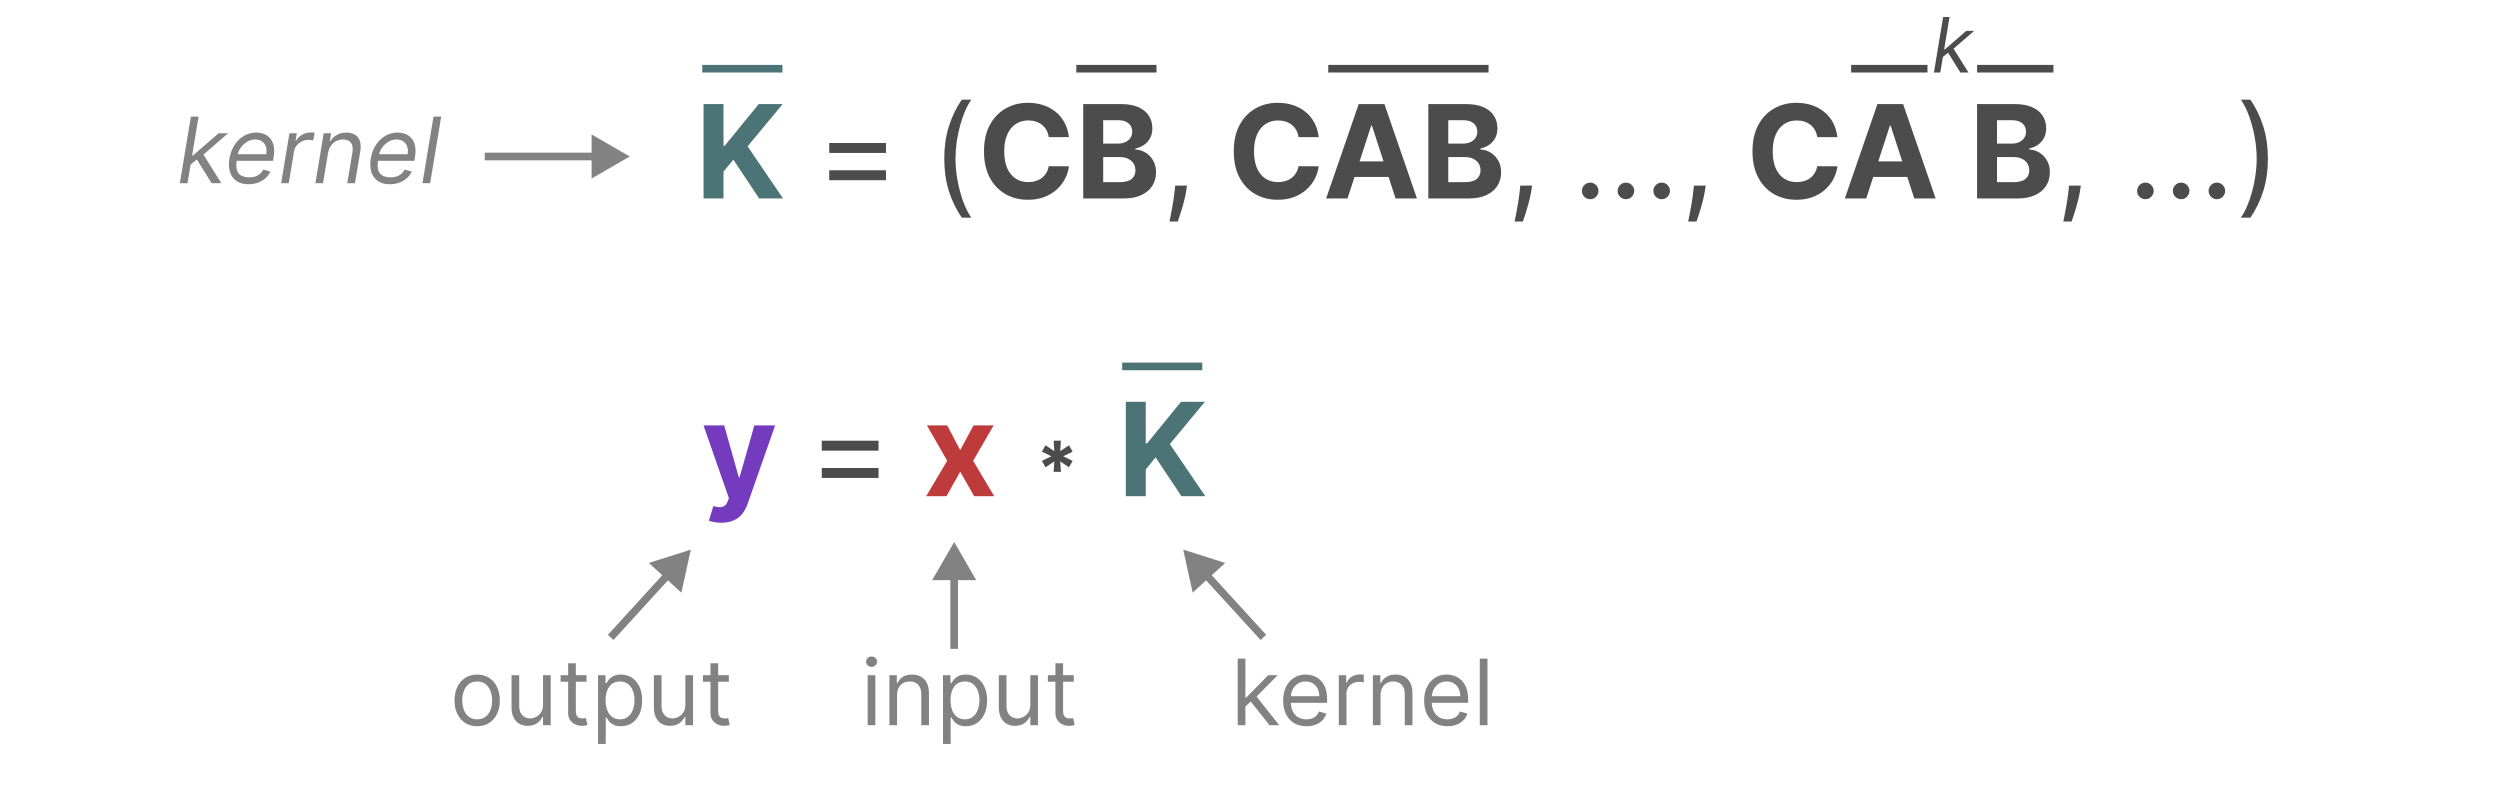 <svg width="655" height="206" viewBox="0 0 655 206" fill="none" xmlns="http://www.w3.org/2000/svg">
<rect width="655" height="206" fill="white"/>
<path d="M184.331 52V27.273H189.559V38.175H189.885L198.783 27.273H205.05L195.873 38.344L205.158 52H198.904L192.131 41.834L189.559 44.973V52H184.331Z" fill="#4C7477"/>
<path d="M217.259 40.071V37.463H232.134V40.071H217.259ZM217.259 47.219V44.611H232.134V47.219H217.259ZM247.396 41.568C247.396 38.526 247.79 35.728 248.579 33.177C249.376 30.617 250.511 28.263 251.984 26.114H254.495C253.915 26.91 253.372 27.892 252.865 29.06C252.366 30.219 251.927 31.495 251.549 32.887C251.171 34.272 250.873 35.704 250.656 37.185C250.446 38.666 250.342 40.127 250.342 41.568C250.342 43.484 250.527 45.428 250.897 47.4C251.267 49.372 251.766 51.203 252.394 52.894C253.022 54.584 253.722 55.96 254.495 57.023H251.984C250.511 54.874 249.376 52.523 248.579 49.972C247.79 47.412 247.396 44.611 247.396 41.568ZM280.058 35.93H274.77C274.673 35.245 274.476 34.638 274.178 34.106C273.881 33.567 273.498 33.108 273.031 32.73C272.565 32.352 272.025 32.062 271.414 31.861C270.81 31.66 270.154 31.559 269.445 31.559C268.166 31.559 267.051 31.877 266.101 32.513C265.151 33.141 264.415 34.058 263.892 35.266C263.368 36.465 263.107 37.922 263.107 39.636C263.107 41.399 263.368 42.88 263.892 44.08C264.423 45.279 265.163 46.184 266.113 46.796C267.063 47.408 268.162 47.714 269.409 47.714C270.11 47.714 270.758 47.621 271.353 47.436C271.957 47.251 272.492 46.981 272.959 46.627C273.426 46.265 273.812 45.826 274.118 45.311C274.432 44.796 274.649 44.208 274.77 43.548L280.058 43.572C279.922 44.707 279.579 45.802 279.032 46.856C278.493 47.903 277.764 48.841 276.847 49.67C275.937 50.491 274.851 51.143 273.587 51.626C272.331 52.101 270.91 52.338 269.325 52.338C267.119 52.338 265.147 51.839 263.409 50.841C261.678 49.843 260.31 48.398 259.303 46.506C258.305 44.615 257.806 42.325 257.806 39.636C257.806 36.94 258.313 34.646 259.328 32.754C260.342 30.863 261.718 29.422 263.457 28.432C265.195 27.434 267.151 26.935 269.325 26.935C270.758 26.935 272.086 27.136 273.309 27.538C274.541 27.941 275.631 28.528 276.581 29.301C277.531 30.066 278.304 31.004 278.899 32.114C279.503 33.225 279.889 34.497 280.058 35.93ZM283.807 52V27.273H293.708C295.527 27.273 297.044 27.542 298.26 28.082C299.475 28.621 300.389 29.37 301.001 30.327C301.612 31.277 301.918 32.372 301.918 33.611C301.918 34.577 301.725 35.427 301.339 36.159C300.952 36.883 300.421 37.479 299.745 37.946C299.077 38.405 298.312 38.731 297.451 38.924V39.166C298.393 39.206 299.274 39.471 300.095 39.962C300.924 40.453 301.596 41.142 302.111 42.027C302.626 42.904 302.884 43.951 302.884 45.166C302.884 46.478 302.558 47.649 301.906 48.68C301.262 49.702 300.308 50.511 299.045 51.106C297.781 51.702 296.223 52 294.372 52H283.807ZM289.035 47.726H293.297C294.754 47.726 295.817 47.448 296.485 46.893C297.153 46.329 297.487 45.581 297.487 44.647C297.487 43.963 297.322 43.359 296.992 42.836C296.662 42.313 296.191 41.902 295.579 41.604C294.976 41.307 294.255 41.158 293.418 41.158H289.035V47.726ZM289.035 37.62H292.911C293.627 37.62 294.263 37.495 294.819 37.246C295.382 36.988 295.825 36.626 296.147 36.159C296.477 35.692 296.642 35.133 296.642 34.481C296.642 33.587 296.324 32.867 295.688 32.32C295.06 31.772 294.167 31.499 293.008 31.499H289.035V37.62ZM310.995 48.619L310.801 49.923C310.665 50.841 310.455 51.823 310.174 52.869C309.9 53.916 309.614 54.902 309.316 55.827C309.019 56.753 308.773 57.49 308.58 58.037H306.407C306.511 57.522 306.648 56.842 306.817 55.996C306.986 55.151 307.155 54.206 307.324 53.159C307.501 52.121 307.646 51.058 307.759 49.972L307.904 48.619H310.995ZM345.502 35.93H340.213C340.117 35.245 339.92 34.638 339.622 34.106C339.324 33.567 338.942 33.108 338.475 32.73C338.008 32.352 337.469 32.062 336.857 31.861C336.253 31.66 335.597 31.559 334.889 31.559C333.609 31.559 332.494 31.877 331.544 32.513C330.595 33.141 329.858 34.058 329.335 35.266C328.812 36.465 328.55 37.922 328.55 39.636C328.55 41.399 328.812 42.88 329.335 44.08C329.866 45.279 330.607 46.184 331.556 46.796C332.506 47.408 333.605 47.714 334.853 47.714C335.553 47.714 336.201 47.621 336.797 47.436C337.4 47.251 337.935 46.981 338.402 46.627C338.869 46.265 339.256 45.826 339.561 45.311C339.875 44.796 340.093 44.208 340.213 43.548L345.502 43.572C345.365 44.707 345.023 45.802 344.475 46.856C343.936 47.903 343.208 48.841 342.29 49.67C341.381 50.491 340.294 51.143 339.03 51.626C337.775 52.101 336.354 52.338 334.768 52.338C332.563 52.338 330.591 51.839 328.852 50.841C327.121 49.843 325.753 48.398 324.747 46.506C323.749 44.615 323.25 42.325 323.25 39.636C323.25 36.94 323.757 34.646 324.771 32.754C325.785 30.863 327.162 29.422 328.9 28.432C330.639 27.434 332.595 26.935 334.768 26.935C336.201 26.935 337.529 27.136 338.752 27.538C339.984 27.941 341.075 28.528 342.025 29.301C342.974 30.066 343.747 31.004 344.343 32.114C344.946 33.225 345.333 34.497 345.502 35.93ZM353.048 52H347.446L355.982 27.273H362.719L371.243 52H365.641L359.447 32.923H359.254L353.048 52ZM352.698 42.281H365.931V46.361H352.698V42.281ZM374.219 52V27.273H384.12C385.939 27.273 387.456 27.542 388.672 28.082C389.887 28.621 390.801 29.37 391.413 30.327C392.024 31.277 392.33 32.372 392.33 33.611C392.33 34.577 392.137 35.427 391.751 36.159C391.364 36.883 390.833 37.479 390.157 37.946C389.489 38.405 388.724 38.731 387.863 38.924V39.166C388.805 39.206 389.686 39.471 390.507 39.962C391.336 40.453 392.008 41.142 392.523 42.027C393.039 42.904 393.296 43.951 393.296 45.166C393.296 46.478 392.97 47.649 392.318 48.68C391.674 49.702 390.72 50.511 389.457 51.106C388.193 51.702 386.635 52 384.784 52H374.219ZM379.447 47.726H383.71C385.166 47.726 386.229 47.448 386.897 46.893C387.565 46.329 387.899 45.581 387.899 44.647C387.899 43.963 387.734 43.359 387.404 42.836C387.074 42.313 386.603 41.902 385.991 41.604C385.388 41.307 384.667 41.158 383.83 41.158H379.447V47.726ZM379.447 37.62H383.323C384.04 37.62 384.675 37.495 385.231 37.246C385.794 36.988 386.237 36.626 386.559 36.159C386.889 35.692 387.054 35.133 387.054 34.481C387.054 33.587 386.736 32.867 386.1 32.32C385.472 31.772 384.579 31.499 383.42 31.499H379.447V37.62ZM401.407 48.619L401.214 49.923C401.077 50.841 400.867 51.823 400.586 52.869C400.312 53.916 400.026 54.902 399.729 55.827C399.431 56.753 399.185 57.49 398.992 58.037H396.819C396.923 57.522 397.06 56.842 397.229 55.996C397.398 55.151 397.567 54.206 397.736 53.159C397.913 52.121 398.058 51.058 398.171 49.972L398.316 48.619H401.407ZM416.632 52.193C416.036 52.193 415.525 51.98 415.099 51.553C414.672 51.127 414.459 50.615 414.459 50.02C414.459 49.424 414.672 48.913 415.099 48.486C415.525 48.06 416.036 47.847 416.632 47.847C417.228 47.847 417.739 48.06 418.165 48.486C418.592 48.913 418.805 49.424 418.805 50.02C418.805 50.414 418.705 50.776 418.503 51.106C418.31 51.437 418.049 51.702 417.719 51.903C417.397 52.097 417.034 52.193 416.632 52.193ZM425.995 52.193C425.4 52.193 424.888 51.98 424.462 51.553C424.035 51.127 423.822 50.615 423.822 50.02C423.822 49.424 424.035 48.913 424.462 48.486C424.888 48.06 425.4 47.847 425.995 47.847C426.591 47.847 427.102 48.06 427.529 48.486C427.955 48.913 428.169 49.424 428.169 50.02C428.169 50.414 428.068 50.776 427.867 51.106C427.673 51.437 427.412 51.702 427.082 51.903C426.76 52.097 426.398 52.193 425.995 52.193ZM435.358 52.193C434.763 52.193 434.252 51.98 433.825 51.553C433.398 51.127 433.185 50.615 433.185 50.02C433.185 49.424 433.398 48.913 433.825 48.486C434.252 48.06 434.763 47.847 435.358 47.847C435.954 47.847 436.465 48.06 436.892 48.486C437.318 48.913 437.532 49.424 437.532 50.02C437.532 50.414 437.431 50.776 437.23 51.106C437.037 51.437 436.775 51.702 436.445 51.903C436.123 52.097 435.761 52.193 435.358 52.193ZM446.895 48.619L446.702 49.923C446.565 50.841 446.356 51.823 446.074 52.869C445.8 53.916 445.515 54.902 445.217 55.827C444.919 56.753 444.673 57.49 444.48 58.037H442.307C442.412 57.522 442.548 56.842 442.718 55.996C442.887 55.151 443.056 54.206 443.225 53.159C443.402 52.121 443.547 51.058 443.659 49.972L443.804 48.619H446.895ZM481.402 35.93H476.114C476.017 35.245 475.82 34.638 475.522 34.106C475.224 33.567 474.842 33.108 474.375 32.73C473.908 32.352 473.369 32.062 472.757 31.861C472.154 31.66 471.498 31.559 470.789 31.559C469.509 31.559 468.395 31.877 467.445 32.513C466.495 33.141 465.758 34.058 465.235 35.266C464.712 36.465 464.45 37.922 464.45 39.636C464.45 41.399 464.712 42.88 465.235 44.08C465.767 45.279 466.507 46.184 467.457 46.796C468.407 47.408 469.505 47.714 470.753 47.714C471.453 47.714 472.101 47.621 472.697 47.436C473.301 47.251 473.836 46.981 474.303 46.627C474.77 46.265 475.156 45.826 475.462 45.311C475.776 44.796 475.993 44.208 476.114 43.548L481.402 43.572C481.265 44.707 480.923 45.802 480.376 46.856C479.837 47.903 479.108 48.841 478.191 49.67C477.281 50.491 476.194 51.143 474.931 51.626C473.675 52.101 472.254 52.338 470.669 52.338C468.463 52.338 466.491 51.839 464.752 50.841C463.022 49.843 461.653 48.398 460.647 46.506C459.649 44.615 459.15 42.325 459.15 39.636C459.15 36.94 459.657 34.646 460.671 32.754C461.686 30.863 463.062 29.422 464.801 28.432C466.539 27.434 468.495 26.935 470.669 26.935C472.101 26.935 473.429 27.136 474.653 27.538C475.884 27.941 476.975 28.528 477.925 29.301C478.875 30.066 479.647 31.004 480.243 32.114C480.847 33.225 481.233 34.497 481.402 35.93ZM488.948 52H483.346L491.882 27.273H498.619L507.144 52H501.541L495.347 32.923H495.154L488.948 52ZM488.598 42.281H501.831V46.361H488.598V42.281ZM517.989 52V27.273H527.89C529.709 27.273 531.226 27.542 532.441 28.082C533.657 28.621 534.57 29.37 535.182 30.327C535.794 31.277 536.1 32.372 536.1 33.611C536.1 34.577 535.907 35.427 535.52 36.159C535.134 36.883 534.603 37.479 533.926 37.946C533.258 38.405 532.494 38.731 531.632 38.924V39.166C532.574 39.206 533.456 39.471 534.277 39.962C535.106 40.453 535.778 41.142 536.293 42.027C536.808 42.904 537.066 43.951 537.066 45.166C537.066 46.478 536.74 47.649 536.088 48.68C535.444 49.702 534.49 50.511 533.226 51.106C531.962 51.702 530.405 52 528.554 52H517.989ZM523.217 47.726H527.479C528.936 47.726 529.998 47.448 530.667 46.893C531.335 46.329 531.669 45.581 531.669 44.647C531.669 43.963 531.504 43.359 531.174 42.836C530.844 42.313 530.373 41.902 529.761 41.604C529.157 41.307 528.437 41.158 527.6 41.158H523.217V47.726ZM523.217 37.62H527.093C527.809 37.62 528.445 37.495 529 37.246C529.564 36.988 530.007 36.626 530.328 36.159C530.658 35.692 530.824 35.133 530.824 34.481C530.824 33.587 530.506 32.867 529.87 32.32C529.242 31.772 528.348 31.499 527.189 31.499H523.217V37.62ZM545.176 48.619L544.983 49.923C544.846 50.841 544.637 51.823 544.355 52.869C544.082 53.916 543.796 54.902 543.498 55.827C543.2 56.753 542.955 57.49 542.762 58.037H540.588C540.693 57.522 540.83 56.842 540.999 55.996C541.168 55.151 541.337 54.206 541.506 53.159C541.683 52.121 541.828 51.058 541.941 49.972L542.085 48.619H545.176ZM562.095 52.193C561.499 52.193 560.988 51.98 560.561 51.553C560.135 51.127 559.922 50.615 559.922 50.02C559.922 49.424 560.135 48.913 560.561 48.486C560.988 48.06 561.499 47.847 562.095 47.847C562.69 47.847 563.202 48.06 563.628 48.486C564.055 48.913 564.268 49.424 564.268 50.02C564.268 50.414 564.167 50.776 563.966 51.106C563.773 51.437 563.511 51.702 563.181 51.903C562.859 52.097 562.497 52.193 562.095 52.193ZM571.458 52.193C570.862 52.193 570.351 51.98 569.925 51.553C569.498 51.127 569.285 50.615 569.285 50.02C569.285 49.424 569.498 48.913 569.925 48.486C570.351 48.06 570.862 47.847 571.458 47.847C572.054 47.847 572.565 48.06 572.991 48.486C573.418 48.913 573.631 49.424 573.631 50.02C573.631 50.414 573.531 50.776 573.33 51.106C573.136 51.437 572.875 51.702 572.545 51.903C572.223 52.097 571.861 52.193 571.458 52.193ZM580.821 52.193C580.226 52.193 579.715 51.98 579.288 51.553C578.861 51.127 578.648 50.615 578.648 50.02C578.648 49.424 578.861 48.913 579.288 48.486C579.715 48.06 580.226 47.847 580.821 47.847C581.417 47.847 581.928 48.06 582.355 48.486C582.781 48.913 582.995 49.424 582.995 50.02C582.995 50.414 582.894 50.776 582.693 51.106C582.5 51.437 582.238 51.702 581.908 51.903C581.586 52.097 581.224 52.193 580.821 52.193ZM594.193 41.568C594.193 44.611 593.795 47.412 592.998 49.972C592.209 52.523 591.078 54.874 589.605 57.023H587.094C587.673 56.226 588.213 55.244 588.712 54.077C589.219 52.918 589.661 51.646 590.04 50.261C590.418 48.869 590.712 47.432 590.921 45.951C591.138 44.462 591.247 43.001 591.247 41.568C591.247 39.653 591.062 37.709 590.692 35.736C590.321 33.764 589.822 31.933 589.195 30.243C588.567 28.553 587.866 27.176 587.094 26.114H589.605C591.078 28.263 592.209 30.617 592.998 33.177C593.795 35.728 594.193 38.526 594.193 41.568Z" fill="#4C4C4C"/>
<path d="M508.901 15.023L509.214 12.949H509.555L515.151 8.091H517.225L511.288 13.233H511.146L508.901 15.023ZM506.686 19L509.1 4.455H510.776L508.362 19H506.686ZM513.617 19L510.265 13.602L511.629 12.438L515.748 19H513.617Z" fill="#4C4C4C"/>
<path d="M188.971 136.955C188.319 136.955 187.707 136.902 187.136 136.798C186.572 136.701 186.106 136.576 185.735 136.423L186.894 132.584C187.498 132.769 188.041 132.87 188.524 132.886C189.015 132.902 189.438 132.789 189.792 132.548C190.154 132.306 190.448 131.896 190.674 131.316L190.975 130.531L184.323 111.455H189.732L193.571 125.074H193.764L197.64 111.455H203.085L195.877 132.004C195.531 133.002 195.06 133.872 194.465 134.612C193.877 135.361 193.133 135.936 192.231 136.339C191.33 136.749 190.243 136.955 188.971 136.955Z" fill="#743BBE"/>
<path d="M248.166 111.455L251.571 117.938L255.06 111.455H260.337L254.964 120.727L260.482 130H255.229L251.571 123.589L247.973 130H242.661L248.166 120.727L242.854 111.455H248.166Z" fill="#BE3B3B"/>
<path d="M215.301 118.071V115.463H230.176V118.071H215.301ZM215.301 125.219V122.611H230.176V125.219H215.301Z" fill="#4C4C4C"/>
<path d="M294.965 130V105.273H300.193V116.175H300.519L309.417 105.273H315.683L306.507 116.344L315.792 130H309.538L302.764 119.834L300.193 122.973V130H294.965Z" fill="#4C7477"/>
<path d="M276.05 123.636L276.228 120.888L273.926 122.429L272.975 120.753L275.453 119.545L272.975 118.338L273.926 116.662L276.228 118.203L276.05 115.455H277.961L277.776 118.203L280.077 116.662L281.029 118.338L278.557 119.545L281.029 120.753L280.077 122.429L277.776 120.888L277.961 123.636H276.05Z" fill="#4C4C4C"/>
<line x1="184" y1="18" x2="205" y2="18" stroke="#4C7477" stroke-width="2"/>
<line x1="294" y1="96" x2="315" y2="96" stroke="#4C7477" stroke-width="2"/>
<line x1="282" y1="18" x2="303" y2="18" stroke="#4C4C4C" stroke-width="2"/>
<line x1="348" y1="18" x2="390" y2="18" stroke="#4C4C4C" stroke-width="2"/>
<line x1="485" y1="18" x2="505" y2="18" stroke="#4C4C4C" stroke-width="2"/>
<line x1="518" y1="18" x2="538" y2="18" stroke="#4C4C4C" stroke-width="2"/>
<path d="M165 41L155 35.227V46.773L165 41ZM127 42H156V40H127V42Z" fill="#828282"/>
<path d="M181 144L169.994 147.492L178.521 155.278L181 144ZM160.738 167.674L175.67 151.321L174.193 149.972L159.262 166.326L160.738 167.674Z" fill="#828282"/>
<path d="M310 144L321.006 147.492L312.479 155.278L310 144ZM330.262 167.674L315.33 151.321L316.807 149.972L331.738 166.326L330.262 167.674Z" fill="#828282"/>
<path d="M250 142L244.226 152L255.774 152L250 142ZM251 170L251 151L249 151L249 170L251 170Z" fill="#828282"/>
<path d="M49.78 43.227L50.155 40.739H50.564L57.28 34.909H59.769L52.644 41.08H52.473L49.78 43.227ZM47.121 48L50.019 30.546H52.03L49.133 48H47.121ZM55.439 48L51.416 41.523L53.053 40.125L57.996 48H55.439ZM65.091 48.273C63.836 48.273 62.799 47.994 61.98 47.438C61.162 46.875 60.591 46.091 60.267 45.085C59.944 44.074 59.892 42.898 60.114 41.557C60.336 40.216 60.776 39.034 61.435 38.011C62.094 36.983 62.915 36.182 63.898 35.608C64.881 35.028 65.961 34.739 67.137 34.739C67.819 34.739 68.475 34.852 69.106 35.08C69.736 35.307 70.282 35.676 70.742 36.188C71.202 36.693 71.523 37.364 71.705 38.199C71.887 39.034 71.875 40.062 71.671 41.284L71.534 42.136H61.444L61.716 40.398H69.762C69.892 39.659 69.858 39 69.659 38.42C69.466 37.841 69.128 37.383 68.645 37.048C68.168 36.713 67.563 36.545 66.83 36.545C66.074 36.545 65.37 36.75 64.716 37.159C64.063 37.562 63.517 38.074 63.08 38.693C62.642 39.307 62.37 39.932 62.262 40.568L62.023 42.068C61.853 43.153 61.878 44.017 62.1 44.659C62.327 45.301 62.722 45.764 63.284 46.048C63.847 46.327 64.552 46.466 65.398 46.466C65.938 46.466 66.435 46.392 66.89 46.244C67.344 46.091 67.75 45.864 68.108 45.562C68.466 45.256 68.767 44.875 69.012 44.42L70.853 44.966C70.54 45.625 70.1 46.205 69.532 46.705C68.969 47.199 68.31 47.585 67.554 47.864C66.804 48.136 65.983 48.273 65.091 48.273ZM73.652 48L75.834 34.909H77.777L77.436 36.886H77.573C77.914 36.239 78.434 35.713 79.132 35.31C79.831 34.906 80.573 34.705 81.357 34.705C81.51 34.705 81.695 34.707 81.911 34.713C82.127 34.713 82.294 34.722 82.414 34.739L82.073 36.784C82.005 36.767 81.851 36.742 81.613 36.707C81.374 36.668 81.118 36.648 80.846 36.648C80.209 36.648 79.621 36.781 79.081 37.048C78.541 37.31 78.09 37.673 77.726 38.139C77.363 38.599 77.13 39.125 77.027 39.716L75.664 48H73.652ZM85.936 40.125L84.64 48H82.629L84.811 34.909H86.754L86.413 36.955H86.584C86.993 36.29 87.546 35.756 88.245 35.352C88.944 34.943 89.788 34.739 90.777 34.739C91.652 34.739 92.39 34.92 92.993 35.284C93.6 35.642 94.029 36.188 94.279 36.92C94.535 37.648 94.572 38.568 94.39 39.682L92.993 48H90.981L92.345 39.818C92.515 38.795 92.382 37.994 91.944 37.415C91.512 36.835 90.828 36.545 89.89 36.545C89.243 36.545 88.643 36.685 88.092 36.963C87.546 37.242 87.084 37.648 86.703 38.182C86.328 38.716 86.072 39.364 85.936 40.125ZM102.123 48.273C100.867 48.273 99.83 47.994 99.012 47.438C98.194 46.875 97.623 46.091 97.299 45.085C96.975 44.074 96.924 42.898 97.145 41.557C97.367 40.216 97.807 39.034 98.466 38.011C99.125 36.983 99.946 36.182 100.929 35.608C101.912 35.028 102.992 34.739 104.168 34.739C104.85 34.739 105.506 34.852 106.137 35.08C106.767 35.307 107.313 35.676 107.773 36.188C108.233 36.693 108.554 37.364 108.736 38.199C108.918 39.034 108.907 40.062 108.702 41.284L108.566 42.136H98.475L98.748 40.398H106.793C106.924 39.659 106.89 39 106.691 38.42C106.498 37.841 106.159 37.383 105.676 37.048C105.199 36.713 104.594 36.545 103.861 36.545C103.105 36.545 102.401 36.75 101.748 37.159C101.094 37.562 100.549 38.074 100.111 38.693C99.674 39.307 99.401 39.932 99.293 40.568L99.054 42.068C98.884 43.153 98.909 44.017 99.131 44.659C99.358 45.301 99.753 45.764 100.316 46.048C100.878 46.327 101.583 46.466 102.429 46.466C102.969 46.466 103.466 46.392 103.921 46.244C104.375 46.091 104.782 45.864 105.14 45.562C105.498 45.256 105.799 44.875 106.043 44.42L107.884 44.966C107.571 45.625 107.131 46.205 106.563 46.705C106 47.199 105.341 47.585 104.586 47.864C103.836 48.136 103.015 48.273 102.123 48.273ZM115.593 30.546L112.695 48H110.684L113.581 30.546H115.593Z" fill="#828282"/>
<path d="M125.022 190.273C123.841 190.273 122.804 189.991 121.912 189.429C121.025 188.866 120.332 188.08 119.832 187.068C119.338 186.057 119.091 184.875 119.091 183.523C119.091 182.159 119.338 180.969 119.832 179.952C120.332 178.935 121.025 178.145 121.912 177.582C122.804 177.02 123.841 176.739 125.022 176.739C126.204 176.739 127.238 177.02 128.125 177.582C129.017 178.145 129.71 178.935 130.204 179.952C130.704 180.969 130.954 182.159 130.954 183.523C130.954 184.875 130.704 186.057 130.204 187.068C129.71 188.08 129.017 188.866 128.125 189.429C127.238 189.991 126.204 190.273 125.022 190.273ZM125.022 188.466C125.92 188.466 126.659 188.236 127.238 187.776C127.818 187.315 128.247 186.71 128.525 185.96C128.804 185.21 128.943 184.398 128.943 183.523C128.943 182.648 128.804 181.832 128.525 181.077C128.247 180.321 127.818 179.71 127.238 179.244C126.659 178.778 125.92 178.545 125.022 178.545C124.125 178.545 123.386 178.778 122.806 179.244C122.227 179.71 121.798 180.321 121.52 181.077C121.241 181.832 121.102 182.648 121.102 183.523C121.102 184.398 121.241 185.21 121.52 185.96C121.798 186.71 122.227 187.315 122.806 187.776C123.386 188.236 124.125 188.466 125.022 188.466ZM142.275 184.648V176.909H144.286V190H142.275V187.784H142.138C141.831 188.449 141.354 189.014 140.706 189.48C140.059 189.94 139.24 190.17 138.252 190.17C137.434 190.17 136.706 189.991 136.07 189.634C135.434 189.27 134.934 188.724 134.57 187.997C134.206 187.264 134.025 186.341 134.025 185.227V176.909H136.036V185.091C136.036 186.045 136.303 186.807 136.837 187.375C137.377 187.943 138.064 188.227 138.9 188.227C139.4 188.227 139.908 188.099 140.425 187.844C140.948 187.588 141.385 187.196 141.738 186.668C142.096 186.139 142.275 185.466 142.275 184.648ZM153.663 176.909V178.614H146.879V176.909H153.663ZM148.856 173.773H150.868V186.25C150.868 186.818 150.95 187.244 151.115 187.528C151.285 187.807 151.501 187.994 151.762 188.091C152.029 188.182 152.311 188.227 152.606 188.227C152.828 188.227 153.01 188.216 153.152 188.193C153.294 188.165 153.407 188.142 153.493 188.125L153.902 189.932C153.765 189.983 153.575 190.034 153.331 190.085C153.086 190.142 152.777 190.17 152.402 190.17C151.833 190.17 151.277 190.048 150.731 189.804C150.191 189.56 149.743 189.188 149.385 188.688C149.032 188.188 148.856 187.557 148.856 186.795V173.773ZM156.689 194.909V176.909H158.632V178.989H158.87C159.018 178.761 159.223 178.472 159.484 178.119C159.751 177.761 160.132 177.443 160.626 177.165C161.126 176.881 161.802 176.739 162.654 176.739C163.757 176.739 164.728 177.014 165.569 177.565C166.41 178.116 167.066 178.898 167.538 179.909C168.01 180.92 168.245 182.114 168.245 183.489C168.245 184.875 168.01 186.077 167.538 187.094C167.066 188.105 166.413 188.889 165.578 189.446C164.743 189.997 163.779 190.273 162.689 190.273C161.848 190.273 161.174 190.134 160.669 189.855C160.163 189.571 159.774 189.25 159.501 188.892C159.228 188.528 159.018 188.227 158.87 187.989H158.7V194.909H156.689ZM158.666 183.455C158.666 184.443 158.811 185.315 159.1 186.071C159.39 186.821 159.814 187.409 160.37 187.835C160.927 188.256 161.609 188.466 162.416 188.466C163.257 188.466 163.958 188.244 164.521 187.801C165.089 187.352 165.515 186.75 165.799 185.994C166.089 185.233 166.234 184.386 166.234 183.455C166.234 182.534 166.092 181.705 165.808 180.966C165.529 180.222 165.106 179.634 164.538 179.202C163.975 178.764 163.268 178.545 162.416 178.545C161.598 178.545 160.91 178.753 160.353 179.168C159.797 179.577 159.376 180.151 159.092 180.889C158.808 181.622 158.666 182.477 158.666 183.455ZM179.564 184.648V176.909H181.575V190H179.564V187.784H179.427C179.12 188.449 178.643 189.014 177.995 189.48C177.348 189.94 176.529 190.17 175.541 190.17C174.723 190.17 173.995 189.991 173.359 189.634C172.723 189.27 172.223 188.724 171.859 187.997C171.495 187.264 171.314 186.341 171.314 185.227V176.909H173.325V185.091C173.325 186.045 173.592 186.807 174.126 187.375C174.666 187.943 175.353 188.227 176.189 188.227C176.689 188.227 177.197 188.099 177.714 187.844C178.237 187.588 178.674 187.196 179.027 186.668C179.385 186.139 179.564 185.466 179.564 184.648ZM190.952 176.909V178.614H184.168V176.909H190.952ZM186.145 173.773H188.157V186.25C188.157 186.818 188.239 187.244 188.404 187.528C188.574 187.807 188.79 187.994 189.051 188.091C189.319 188.182 189.6 188.227 189.895 188.227C190.117 188.227 190.299 188.216 190.441 188.193C190.583 188.165 190.696 188.142 190.782 188.125L191.191 189.932C191.054 189.983 190.864 190.034 190.62 190.085C190.375 190.142 190.066 190.17 189.691 190.17C189.123 190.17 188.566 190.048 188.02 189.804C187.48 189.56 187.032 189.188 186.674 188.688C186.321 188.188 186.145 187.557 186.145 186.795V173.773Z" fill="#828282"/>
<path d="M227.329 190V176.909H229.341V190H227.329ZM228.352 174.727C227.96 174.727 227.622 174.594 227.338 174.327C227.059 174.06 226.92 173.739 226.92 173.364C226.92 172.989 227.059 172.668 227.338 172.401C227.622 172.134 227.96 172 228.352 172C228.744 172 229.079 172.134 229.358 172.401C229.642 172.668 229.784 172.989 229.784 173.364C229.784 173.739 229.642 174.06 229.358 174.327C229.079 174.594 228.744 174.727 228.352 174.727ZM235.036 182.125V190H233.025V176.909H234.968V178.955H235.138C235.445 178.29 235.911 177.756 236.536 177.352C237.161 176.943 237.968 176.739 238.956 176.739C239.843 176.739 240.618 176.92 241.283 177.284C241.948 177.642 242.465 178.188 242.834 178.92C243.203 179.648 243.388 180.568 243.388 181.682V190H241.377V181.818C241.377 180.79 241.11 179.989 240.576 179.415C240.042 178.835 239.309 178.545 238.377 178.545C237.735 178.545 237.161 178.685 236.655 178.963C236.155 179.241 235.76 179.648 235.471 180.182C235.181 180.716 235.036 181.364 235.036 182.125ZM247.064 194.909V176.909H249.007V178.989H249.245C249.393 178.761 249.598 178.472 249.859 178.119C250.126 177.761 250.507 177.443 251.001 177.165C251.501 176.881 252.177 176.739 253.029 176.739C254.132 176.739 255.103 177.014 255.944 177.565C256.785 178.116 257.441 178.898 257.913 179.909C258.385 180.92 258.62 182.114 258.62 183.489C258.62 184.875 258.385 186.077 257.913 187.094C257.441 188.105 256.788 188.889 255.953 189.446C255.118 189.997 254.154 190.273 253.064 190.273C252.223 190.273 251.549 190.134 251.044 189.855C250.538 189.571 250.149 189.25 249.876 188.892C249.603 188.528 249.393 188.227 249.245 187.989H249.075V194.909H247.064ZM249.041 183.455C249.041 184.443 249.186 185.315 249.475 186.071C249.765 186.821 250.189 187.409 250.745 187.835C251.302 188.256 251.984 188.466 252.791 188.466C253.632 188.466 254.333 188.244 254.896 187.801C255.464 187.352 255.89 186.75 256.174 185.994C256.464 185.233 256.609 184.386 256.609 183.455C256.609 182.534 256.467 181.705 256.183 180.966C255.904 180.222 255.481 179.634 254.913 179.202C254.35 178.764 253.643 178.545 252.791 178.545C251.973 178.545 251.285 178.753 250.728 179.168C250.172 179.577 249.751 180.151 249.467 180.889C249.183 181.622 249.041 182.477 249.041 183.455ZM269.939 184.648V176.909H271.95V190H269.939V187.784H269.802C269.495 188.449 269.018 189.014 268.37 189.48C267.723 189.94 266.904 190.17 265.916 190.17C265.098 190.17 264.37 189.991 263.734 189.634C263.098 189.27 262.598 188.724 262.234 187.997C261.87 187.264 261.689 186.341 261.689 185.227V176.909H263.7V185.091C263.7 186.045 263.967 186.807 264.501 187.375C265.041 187.943 265.728 188.227 266.564 188.227C267.064 188.227 267.572 188.099 268.089 187.844C268.612 187.588 269.049 187.196 269.402 186.668C269.76 186.139 269.939 185.466 269.939 184.648ZM281.327 176.909V178.614H274.543V176.909H281.327ZM276.52 173.773H278.532V186.25C278.532 186.818 278.614 187.244 278.779 187.528C278.949 187.807 279.165 187.994 279.426 188.091C279.694 188.182 279.975 188.227 280.27 188.227C280.492 188.227 280.674 188.216 280.816 188.193C280.958 188.165 281.071 188.142 281.157 188.125L281.566 189.932C281.429 189.983 281.239 190.034 280.995 190.085C280.75 190.142 280.441 190.17 280.066 190.17C279.498 190.17 278.941 190.048 278.395 189.804C277.855 189.56 277.407 189.188 277.049 188.688C276.696 188.188 276.52 187.557 276.52 186.795V173.773Z" fill="#828282"/>
<path d="M326.157 185.227L326.123 182.739H326.532L332.26 176.909H334.748L328.646 183.08H328.475L326.157 185.227ZM324.282 190V172.545H326.294V190H324.282ZM332.6 190L327.487 183.523L328.919 182.125L335.157 190H332.6ZM342.287 190.273C341.025 190.273 339.937 189.994 339.022 189.438C338.113 188.875 337.412 188.091 336.917 187.085C336.429 186.074 336.184 184.898 336.184 183.557C336.184 182.216 336.429 181.034 336.917 180.011C337.412 178.983 338.099 178.182 338.98 177.608C339.866 177.028 340.9 176.739 342.082 176.739C342.764 176.739 343.437 176.852 344.102 177.08C344.767 177.307 345.372 177.676 345.917 178.188C346.463 178.693 346.897 179.364 347.221 180.199C347.545 181.034 347.707 182.062 347.707 183.284V184.136H337.616V182.398H345.662C345.662 181.659 345.514 181 345.218 180.42C344.929 179.841 344.514 179.384 343.974 179.048C343.44 178.713 342.809 178.545 342.082 178.545C341.281 178.545 340.588 178.744 340.002 179.142C339.423 179.534 338.977 180.045 338.664 180.676C338.352 181.307 338.196 181.983 338.196 182.705V183.864C338.196 184.852 338.366 185.69 338.707 186.378C339.054 187.06 339.534 187.58 340.147 187.938C340.761 188.29 341.474 188.466 342.287 188.466C342.815 188.466 343.292 188.392 343.718 188.244C344.15 188.091 344.522 187.864 344.835 187.562C345.147 187.256 345.389 186.875 345.559 186.42L347.502 186.966C347.298 187.625 346.954 188.205 346.471 188.705C345.988 189.199 345.392 189.585 344.681 189.864C343.971 190.136 343.173 190.273 342.287 190.273ZM350.767 190V176.909H352.71V178.886H352.846C353.085 178.239 353.517 177.713 354.142 177.31C354.767 176.906 355.471 176.705 356.255 176.705C356.403 176.705 356.588 176.707 356.809 176.713C357.031 176.719 357.199 176.727 357.312 176.739V178.784C357.244 178.767 357.088 178.741 356.843 178.707C356.605 178.668 356.352 178.648 356.085 178.648C355.449 178.648 354.88 178.781 354.38 179.048C353.886 179.31 353.494 179.673 353.204 180.139C352.92 180.599 352.778 181.125 352.778 181.716V190H350.767ZM361.708 182.125V190H359.696V176.909H361.64V178.955H361.81C362.117 178.29 362.583 177.756 363.208 177.352C363.833 176.943 364.64 176.739 365.628 176.739C366.515 176.739 367.29 176.92 367.955 177.284C368.62 177.642 369.137 178.188 369.506 178.92C369.875 179.648 370.06 180.568 370.06 181.682V190H368.049V181.818C368.049 180.79 367.782 179.989 367.248 179.415C366.713 178.835 365.98 178.545 365.049 178.545C364.407 178.545 363.833 178.685 363.327 178.963C362.827 179.241 362.432 179.648 362.142 180.182C361.853 180.716 361.708 181.364 361.708 182.125ZM379.224 190.273C377.963 190.273 376.875 189.994 375.96 189.438C375.051 188.875 374.349 188.091 373.855 187.085C373.366 186.074 373.122 184.898 373.122 183.557C373.122 182.216 373.366 181.034 373.855 180.011C374.349 178.983 375.037 178.182 375.917 177.608C376.804 177.028 377.838 176.739 379.02 176.739C379.701 176.739 380.375 176.852 381.039 177.08C381.704 177.307 382.309 177.676 382.855 178.188C383.4 178.693 383.835 179.364 384.159 180.199C384.483 181.034 384.645 182.062 384.645 183.284V184.136H374.554V182.398H382.599C382.599 181.659 382.451 181 382.156 180.42C381.866 179.841 381.451 179.384 380.912 179.048C380.377 178.713 379.747 178.545 379.02 178.545C378.218 178.545 377.525 178.744 376.94 179.142C376.36 179.534 375.914 180.045 375.602 180.676C375.289 181.307 375.133 181.983 375.133 182.705V183.864C375.133 184.852 375.304 185.69 375.645 186.378C375.991 187.06 376.471 187.58 377.085 187.938C377.699 188.29 378.412 188.466 379.224 188.466C379.752 188.466 380.23 188.392 380.656 188.244C381.088 188.091 381.46 187.864 381.772 187.562C382.085 187.256 382.326 186.875 382.497 186.42L384.44 186.966C384.235 187.625 383.892 188.205 383.409 188.705C382.926 189.199 382.329 189.585 381.619 189.864C380.909 190.136 380.11 190.273 379.224 190.273ZM389.716 172.545V190H387.704V172.545H389.716Z" fill="#828282"/>
</svg>
